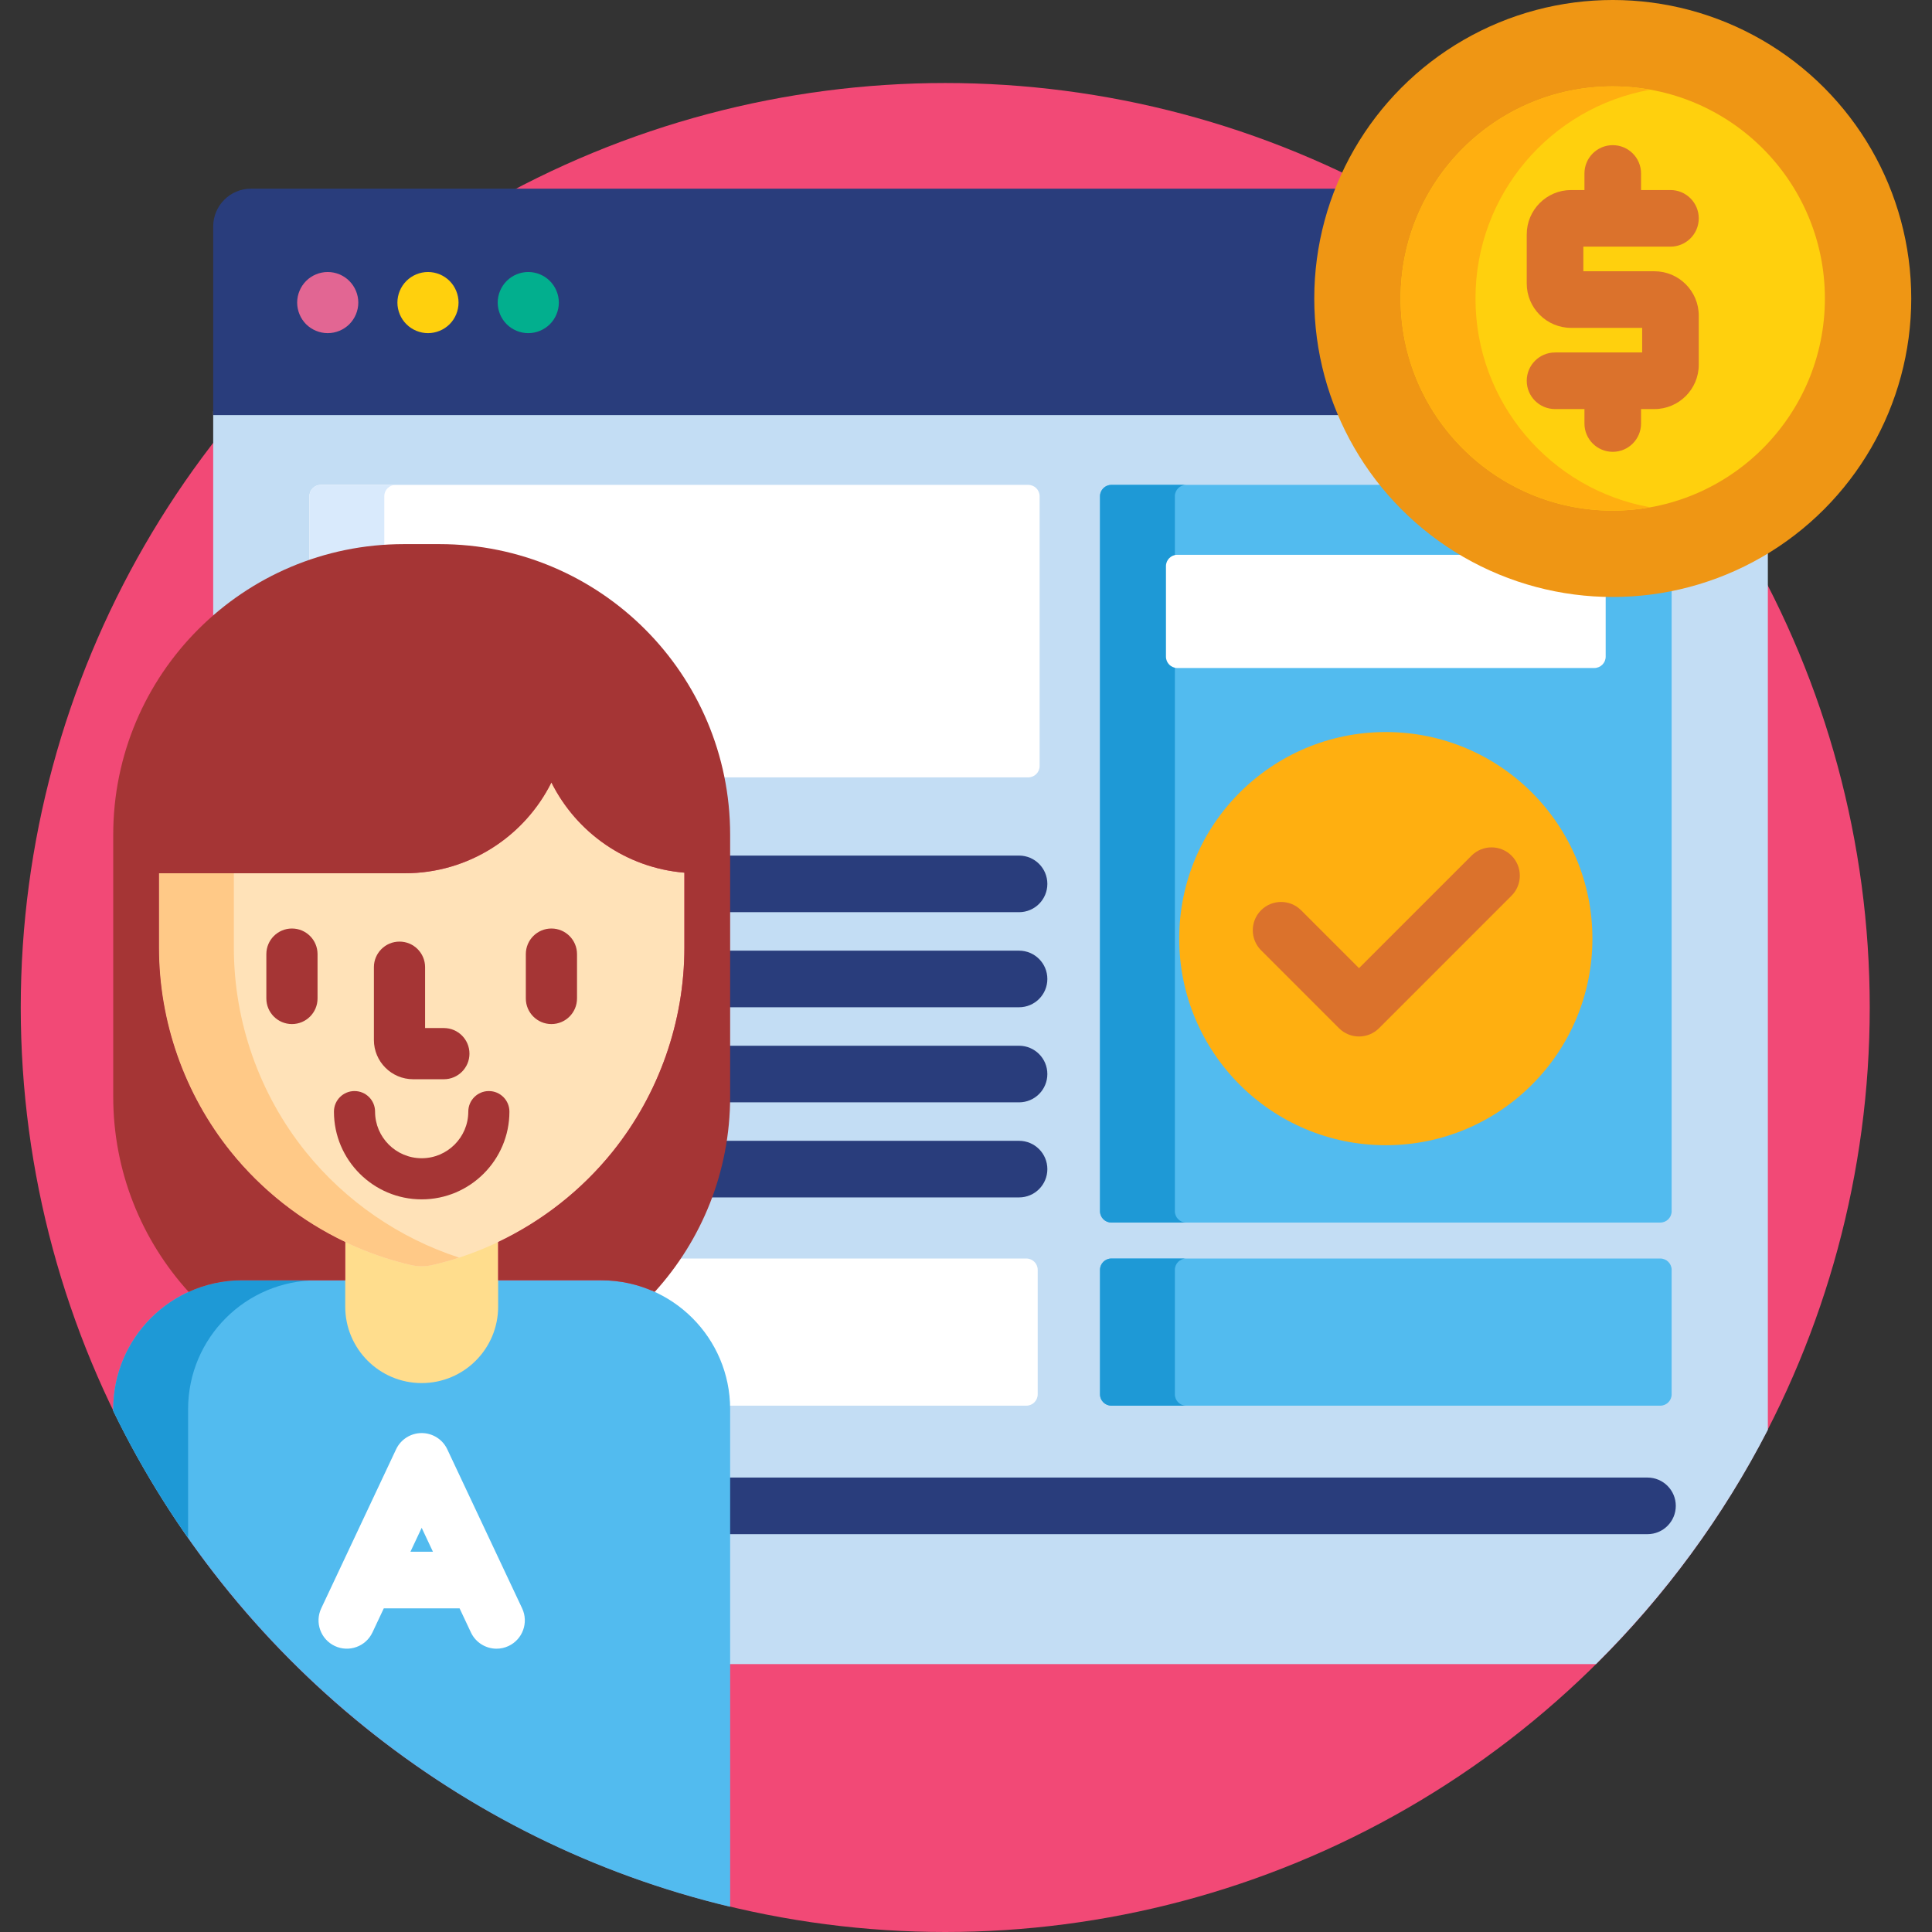 <?xml version="1.0" encoding="iso-8859-1"?>
<!-- Generator: Adobe Illustrator 19.0.0, SVG Export Plug-In . SVG Version: 6.00 Build 0)  -->
<svg version="1.1" id="Layer_1" xmlns="http://www.w3.org/2000/svg" xmlns:xlink="http://www.w3.org/1999/xlink" x="0px" y="0px"
	 viewBox="0 0 512 512" style="enable-background:new 0 0 512 512;" xml:space="preserve">
<rect x="0" y="0" width="512" height="512" fill="#333333" stroke="none"/>
<g>
	<g>
		<circle style="fill:#F24976;" cx="250.5" cy="267" r="245"/>
	</g>
	<g>
		<path style="fill:#C3DDF4;" d="M427.396,157.205c-32.48,0-60.383-19.934-72.144-48.205H56.5v55.486
			c13.443-11.986,31.147-19.289,50.531-19.289h9.438c41.921,0,76.026,34.105,76.026,76.026v69.384
			c0,18.939-7.006,37.083-19.727,51.093c-0.215,0.236-0.304,0.561-0.239,0.873c0.064,0.313,0.274,0.576,0.564,0.708
			c11.787,5.383,19.403,17.224,19.403,30.166V441h230.469c18.249-18.089,33.671-39.023,45.536-62.09V145.475
			C456.552,152.9,442.47,157.205,427.396,157.205z"/>
	</g>
	<path style="fill:#293D7C;" d="M436.602,391.569H192.495v15h244.107c4.142,0,7.5-3.357,7.5-7.5
		C444.102,394.927,440.744,391.569,436.602,391.569z"/>
	<g>
		<path style="fill:#FFFFFF;" d="M272.002,333.52H179.23c-1.954,2.853-4.109,5.589-6.463,8.181
			c-0.215,0.236-0.304,0.561-0.239,0.873c0.064,0.313,0.274,0.576,0.564,0.708c11.503,5.253,19.013,16.66,19.369,29.236h79.541
			c1.65,0,3-1.35,3-3V336.52C275.002,334.869,273.652,333.52,272.002,333.52z"/>
	</g>
	<path style="fill:#293D7C;" d="M349.293,79.103c0-10.284,2.017-20.102,5.646-29.103H66.5c-5.5,0-10,4.5-10,10v50h299.179
		C351.577,100.518,349.293,90.073,349.293,79.103z"/>
	<g>
		<g>
			<g>
				<path style="fill:#E26693;" d="M86.852,88.287c-2.139,0-4.224-0.865-5.735-2.366c-1.502-1.513-2.366-3.597-2.366-5.735
					c0-2.129,0.864-4.213,2.366-5.725c1.512-1.514,3.597-2.377,5.735-2.377c2.128,0,4.224,0.863,5.725,2.377
					c1.513,1.512,2.377,3.596,2.377,5.725c0,2.139-0.864,4.223-2.377,5.735C91.076,87.422,88.98,88.287,86.852,88.287z"/>
			</g>
		</g>
		<g>
			<g>
				<path style="fill:#FFD00D;" d="M113.42,88.287c-2.128,0-4.224-0.865-5.726-2.377c-1.512-1.502-2.376-3.586-2.376-5.725
					c0-2.129,0.864-4.213,2.376-5.725c1.513-1.514,3.598-2.377,5.726-2.377c2.139,0,4.223,0.863,5.736,2.377
					c1.501,1.512,2.365,3.596,2.365,5.725c0,2.128-0.864,4.223-2.365,5.725C117.643,87.422,115.559,88.287,113.42,88.287z"/>
			</g>
		</g>
		<g>
			<g>
				<path style="fill:#02AF8E;" d="M139.998,88.287c-2.139,0-4.224-0.865-5.725-2.366c-1.513-1.513-2.377-3.597-2.377-5.735
					c0-2.129,0.864-4.213,2.377-5.725c1.501-1.514,3.586-2.377,5.725-2.377c2.128,0,4.224,0.863,5.725,2.377
					c1.513,1.512,2.377,3.596,2.377,5.725c0,2.139-0.864,4.223-2.377,5.735C144.211,87.422,142.126,88.287,139.998,88.287z"/>
			</g>
		</g>
	</g>
	<g>
		<g>
			<path style="fill:#293D7C;" d="M270.059,226.738h-77.564v15h77.564c4.142,0,7.5-3.357,7.5-7.5
				C277.559,230.096,274.201,226.738,270.059,226.738z"/>
		</g>
		<g>
			<path style="fill:#293D7C;" d="M270.059,251.935h-77.564v15h77.564c4.142,0,7.5-3.358,7.5-7.5
				C277.559,255.292,274.201,251.935,270.059,251.935z"/>
		</g>
		<g>
			<path style="fill:#293D7C;" d="M270.059,277.132h-77.564v13.476c0,0.51-0.024,1.016-0.035,1.524h77.598
				c4.142,0,7.5-3.357,7.5-7.5C277.559,280.489,274.201,277.132,270.059,277.132z"/>
		</g>
		<g>
			<path style="fill:#293D7C;" d="M270.059,302.328h-78.485c-0.799,5.139-2.108,10.164-3.922,15h82.408c4.142,0,7.5-3.357,7.5-7.5
				S274.201,302.328,270.059,302.328z"/>
		</g>
	</g>
	<path style="fill:#FFFFFF;" d="M272.51,128.498H84.998c-1.65,0-3,1.35-3,3v17.954c7.845-2.745,16.264-4.255,25.033-4.255h9.438
		c36.712,0,67.428,26.157,74.495,60.813h81.546c1.65,0,3-1.35,3-3v-71.513C275.51,129.848,274.16,128.498,272.51,128.498z"/>
	<path style="fill:#D9EAFC;" d="M101.84,145.395v-13.896c0-1.65,1.35-3,3-3H84.998c-1.65,0-3,1.35-3,3v17.954
		C88.28,147.254,94.934,145.863,101.84,145.395z"/>
	<g>
		<path style="fill:#52BBEF;" d="M159.342,339.294h-28.328v6.972c0,10.621-8.642,19.263-19.264,19.263
			c-10.622,0-19.263-8.642-19.263-19.263v-6.972H64.158c-18.862,0-34.152,15.291-34.152,34.153v0.467
			c31.67,65.193,91.4,114.223,163.489,131.403v-131.87C193.495,354.585,178.205,339.294,159.342,339.294z"/>
		<g>
			<path style="fill:#1E99D6;" d="M49.848,373.447c0-18.862,15.29-34.153,34.152-34.153H64.158
				c-18.862,0-34.152,15.291-34.152,34.153v0.467c5.724,11.783,12.377,23.029,19.842,33.664V373.447z"/>
		</g>
		<path style="fill:#FFDD8D;" d="M114.409,334.271c-0.871,0.202-1.765,0.305-2.659,0.305c-0.893,0-1.788-0.103-2.658-0.305
			c-6.095-1.417-11.996-3.527-17.604-6.235v18.23c0,11.191,9.071,20.263,20.263,20.263c11.191,0,20.264-9.071,20.264-20.263v-18.23
			C126.405,330.743,120.504,332.853,114.409,334.271z"/>
		<path style="fill:#FFE2B8;" d="M146.131,207.362c-7.111,14.262-21.834,24.063-38.854,24.063H42.131v19.714
			c0,19.614,6.759,38.82,19.029,54.079c12.081,15.021,29.023,25.684,47.705,30.026c0.949,0.221,1.917,0.331,2.885,0.331
			c0.969,0,1.936-0.11,2.886-0.331c18.683-4.343,35.624-15.006,47.704-30.026c12.271-15.259,19.029-34.465,19.029-54.079V231.27
			C165.898,229.993,152.734,220.604,146.131,207.362z"/>
		<path style="fill:#FFC987;" d="M81.002,305.218c-12.271-15.259-19.029-34.465-19.029-54.079v-19.714H42.131v19.714
			c0,19.614,6.759,38.82,19.029,54.079c12.081,15.021,29.023,25.684,47.705,30.026c0.949,0.221,1.917,0.331,2.885,0.331
			c0.969,0,1.936-0.11,2.886-0.331c2.376-0.553,4.723-1.209,7.036-1.962C105.796,328.116,91.547,318.328,81.002,305.218z"/>
		<g>
			<g>
				<g>
					<g>
						<path style="fill:#A53535;" d="M77.369,271.388c-3.746,0-6.783-3.035-6.783-6.783v-11.756c0-3.746,3.037-6.782,6.783-6.782
							c3.746,0,6.783,3.036,6.783,6.782v11.756C84.152,268.353,81.115,271.388,77.369,271.388z"/>
					</g>
				</g>
				<g>
					<g>
						<path style="fill:#A53535;" d="M146.132,271.388c-3.747,0-6.782-3.035-6.782-6.783v-11.756c0-3.746,3.035-6.782,6.782-6.782
							c3.745,0,6.782,3.036,6.782,6.782v11.756C152.914,268.353,149.877,271.388,146.132,271.388z"/>
					</g>
				</g>
			</g>
			<g>
				<g>
					<path style="fill:#A53535;" d="M117.629,286.009h-8.14c-5.735,0-10.4-4.666-10.4-10.401v-19.292
						c0-3.745,3.037-6.782,6.782-6.782c3.747,0,6.782,3.037,6.782,6.782v16.127h4.975c3.746,0,6.783,3.037,6.783,6.782
						C124.412,282.972,121.375,286.009,117.629,286.009z"/>
				</g>
			</g>
		</g>
		<path style="fill:#FFFFFF;" d="M138.37,426.224l-19.834-42.14c-1.237-2.628-3.881-4.306-6.786-4.306
			c-2.905,0-5.549,1.678-6.786,4.307l-19.833,42.14c-1.764,3.747-0.155,8.216,3.592,9.979c3.746,1.762,8.216,0.155,9.98-3.593
			l3.003-6.381h20.088l3.004,6.382c1.278,2.715,3.976,4.308,6.791,4.308c1.07,0,2.157-0.23,3.189-0.716
			C138.526,434.44,140.134,429.972,138.37,426.224z M108.766,411.23l2.984-6.341l2.984,6.341H108.766z"/>
		<g>
			<g>
				<path style="fill:#A53535;" d="M111.75,317.843c-12.821,0-23.252-10.431-23.252-23.253c0-3.01,2.439-5.449,5.449-5.449
					c3.01,0,5.45,2.44,5.45,5.449c0,6.812,5.542,12.354,12.353,12.354c6.812,0,12.353-5.542,12.353-12.354
					c0-3.01,2.44-5.449,5.45-5.449c3.01,0,5.45,2.44,5.45,5.449C135.004,307.412,124.572,317.843,111.75,317.843z"/>
			</g>
		</g>
	</g>
	<g>
		<path style="fill:#52BBEF;" d="M291.51,369.518c0,1.65,1.35,3,3,3h145.492c1.65,0,3-1.35,3-3V336.52c0-1.65-1.35-3-3-3H294.51
			c-1.65,0-3,1.35-3,3V369.518z"/>
	</g>
	<path style="fill:#1E99D6;" d="M311.352,369.518V336.52c0-1.65,1.35-3,3-3H294.51c-1.65,0-3,1.35-3,3v32.998c0,1.65,1.35,3,3,3
		h19.842C312.702,372.518,311.352,371.168,311.352,369.518z"/>
	<path style="fill:#52BBEF;" d="M427.396,157.205c-24.342,0-46.113-11.197-60.448-28.707H294.51c-1.65,0-3,1.35-3,3V320.99
		c0,1.65,1.35,3,3,3h145.492c1.65,0,3-1.35,3-3V155.636C437.958,156.663,432.739,157.205,427.396,157.205z"/>
	<path style="fill:#1E99D6;" d="M311.352,320.99V131.498c0-1.65,1.35-3,3-3H294.51c-1.65,0-3,1.35-3,3V320.99c0,1.65,1.35,3,3,3
		h19.842C312.702,323.99,311.352,322.641,311.352,320.99z"/>
	<path style="fill:#FFFFFF;" d="M388.919,147.028H311.99c-1.65,0-3,1.35-3,3v23.998c0,1.65,1.35,3,3,3h110.53c1.65,0,3-1.35,3-3
		v-16.869C412.24,156.842,399.774,153.201,388.919,147.028z"/>
	<g>
		<g>
			<circle style="fill:#FFAF10;" cx="367.255" cy="248.747" r="54.75"/>
		</g>
		<g>
			<path style="fill:#DB722C;" d="M360.152,274.68c-1.919,0-3.839-0.732-5.303-2.196l-20.652-20.651
				c-2.929-2.929-2.929-7.678,0-10.606c2.929-2.93,7.678-2.929,10.606-0.001l15.349,15.349l29.814-29.815
				c2.929-2.928,7.678-2.928,10.607,0c2.929,2.93,2.929,7.678,0,10.607l-35.117,35.119
				C363.991,273.947,362.072,274.68,360.152,274.68z"/>
		</g>
	</g>
	<g>
		<g>
			<g>
				<circle style="fill:#EF9614;" cx="427.397" cy="79.103" r="79.104"/>
			</g>
			<g>
				<circle style="fill:#FFD00D;" cx="427.396" cy="79.103" r="56.219"/>
			</g>
			<path style="fill:#FFAF10;" d="M391.02,79.103c0-27.661,19.983-50.64,46.297-55.327c-3.222-0.574-6.534-0.891-9.921-0.891
				c-31.05,0-56.219,25.169-56.219,56.218c0,31.05,25.169,56.221,56.219,56.221c3.387,0,6.699-0.316,9.921-0.891
				C411.003,129.744,391.02,106.765,391.02,79.103z"/>
		</g>
		<path style="fill:#DB722C;" d="M438.441,71.887h-18.839v-6.524h23.087c4.142,0,7.5-3.357,7.5-7.5s-3.358-7.5-7.5-7.5h-7.793
			v-4.394c0-4.143-3.358-7.5-7.5-7.5s-7.5,3.357-7.5,7.5v4.394h-3.545c-6.479,0-11.749,5.271-11.749,11.749v13.027
			c0,6.478,5.271,11.748,11.749,11.748h18.838v6.522h-23.087c-4.142,0-7.5,3.357-7.5,7.5s3.358,7.5,7.5,7.5h7.794v3.829
			c0,4.143,3.358,7.5,7.5,7.5s7.5-3.357,7.5-7.5v-3.829h3.545c6.478,0,11.748-5.271,11.748-11.748V83.635
			C450.189,77.157,444.919,71.887,438.441,71.887z"/>
	</g>
</g>
<path style="fill:#A53535;" d="M116.469,144.197h-9.438c-42.54,0-77.025,34.485-77.025,77.026v69.384
	c0,19.928,7.568,38.088,19.987,51.765c4.316-1.972,9.11-3.078,14.165-3.078h27.329v-10.145
	c-11.695-5.566-22.132-13.742-30.327-23.932c-12.271-15.259-19.029-34.465-19.029-54.079v-19.714h65.146
	c17.02,0,31.742-9.801,38.854-24.063c6.604,13.241,19.768,22.631,35.238,23.908v19.868c0,19.614-6.758,38.82-19.029,54.079
	c-8.195,10.189-18.631,18.366-30.326,23.932v10.145h27.328c5.056,0,9.85,1.106,14.166,3.078
	c12.419-13.676,19.987-31.837,19.987-51.765v-69.384C193.495,178.683,159.01,144.197,116.469,144.197z"/>
<g>
</g>
<g>
</g>
<g>
</g>
<g>
</g>
<g>
</g>
<g>
</g>
<g>
</g>
<g>
</g>
<g>
</g>
<g>
</g>
<g>
</g>
<g>
</g>
<g>
</g>
<g>
</g>
<g>
</g>
</svg>
